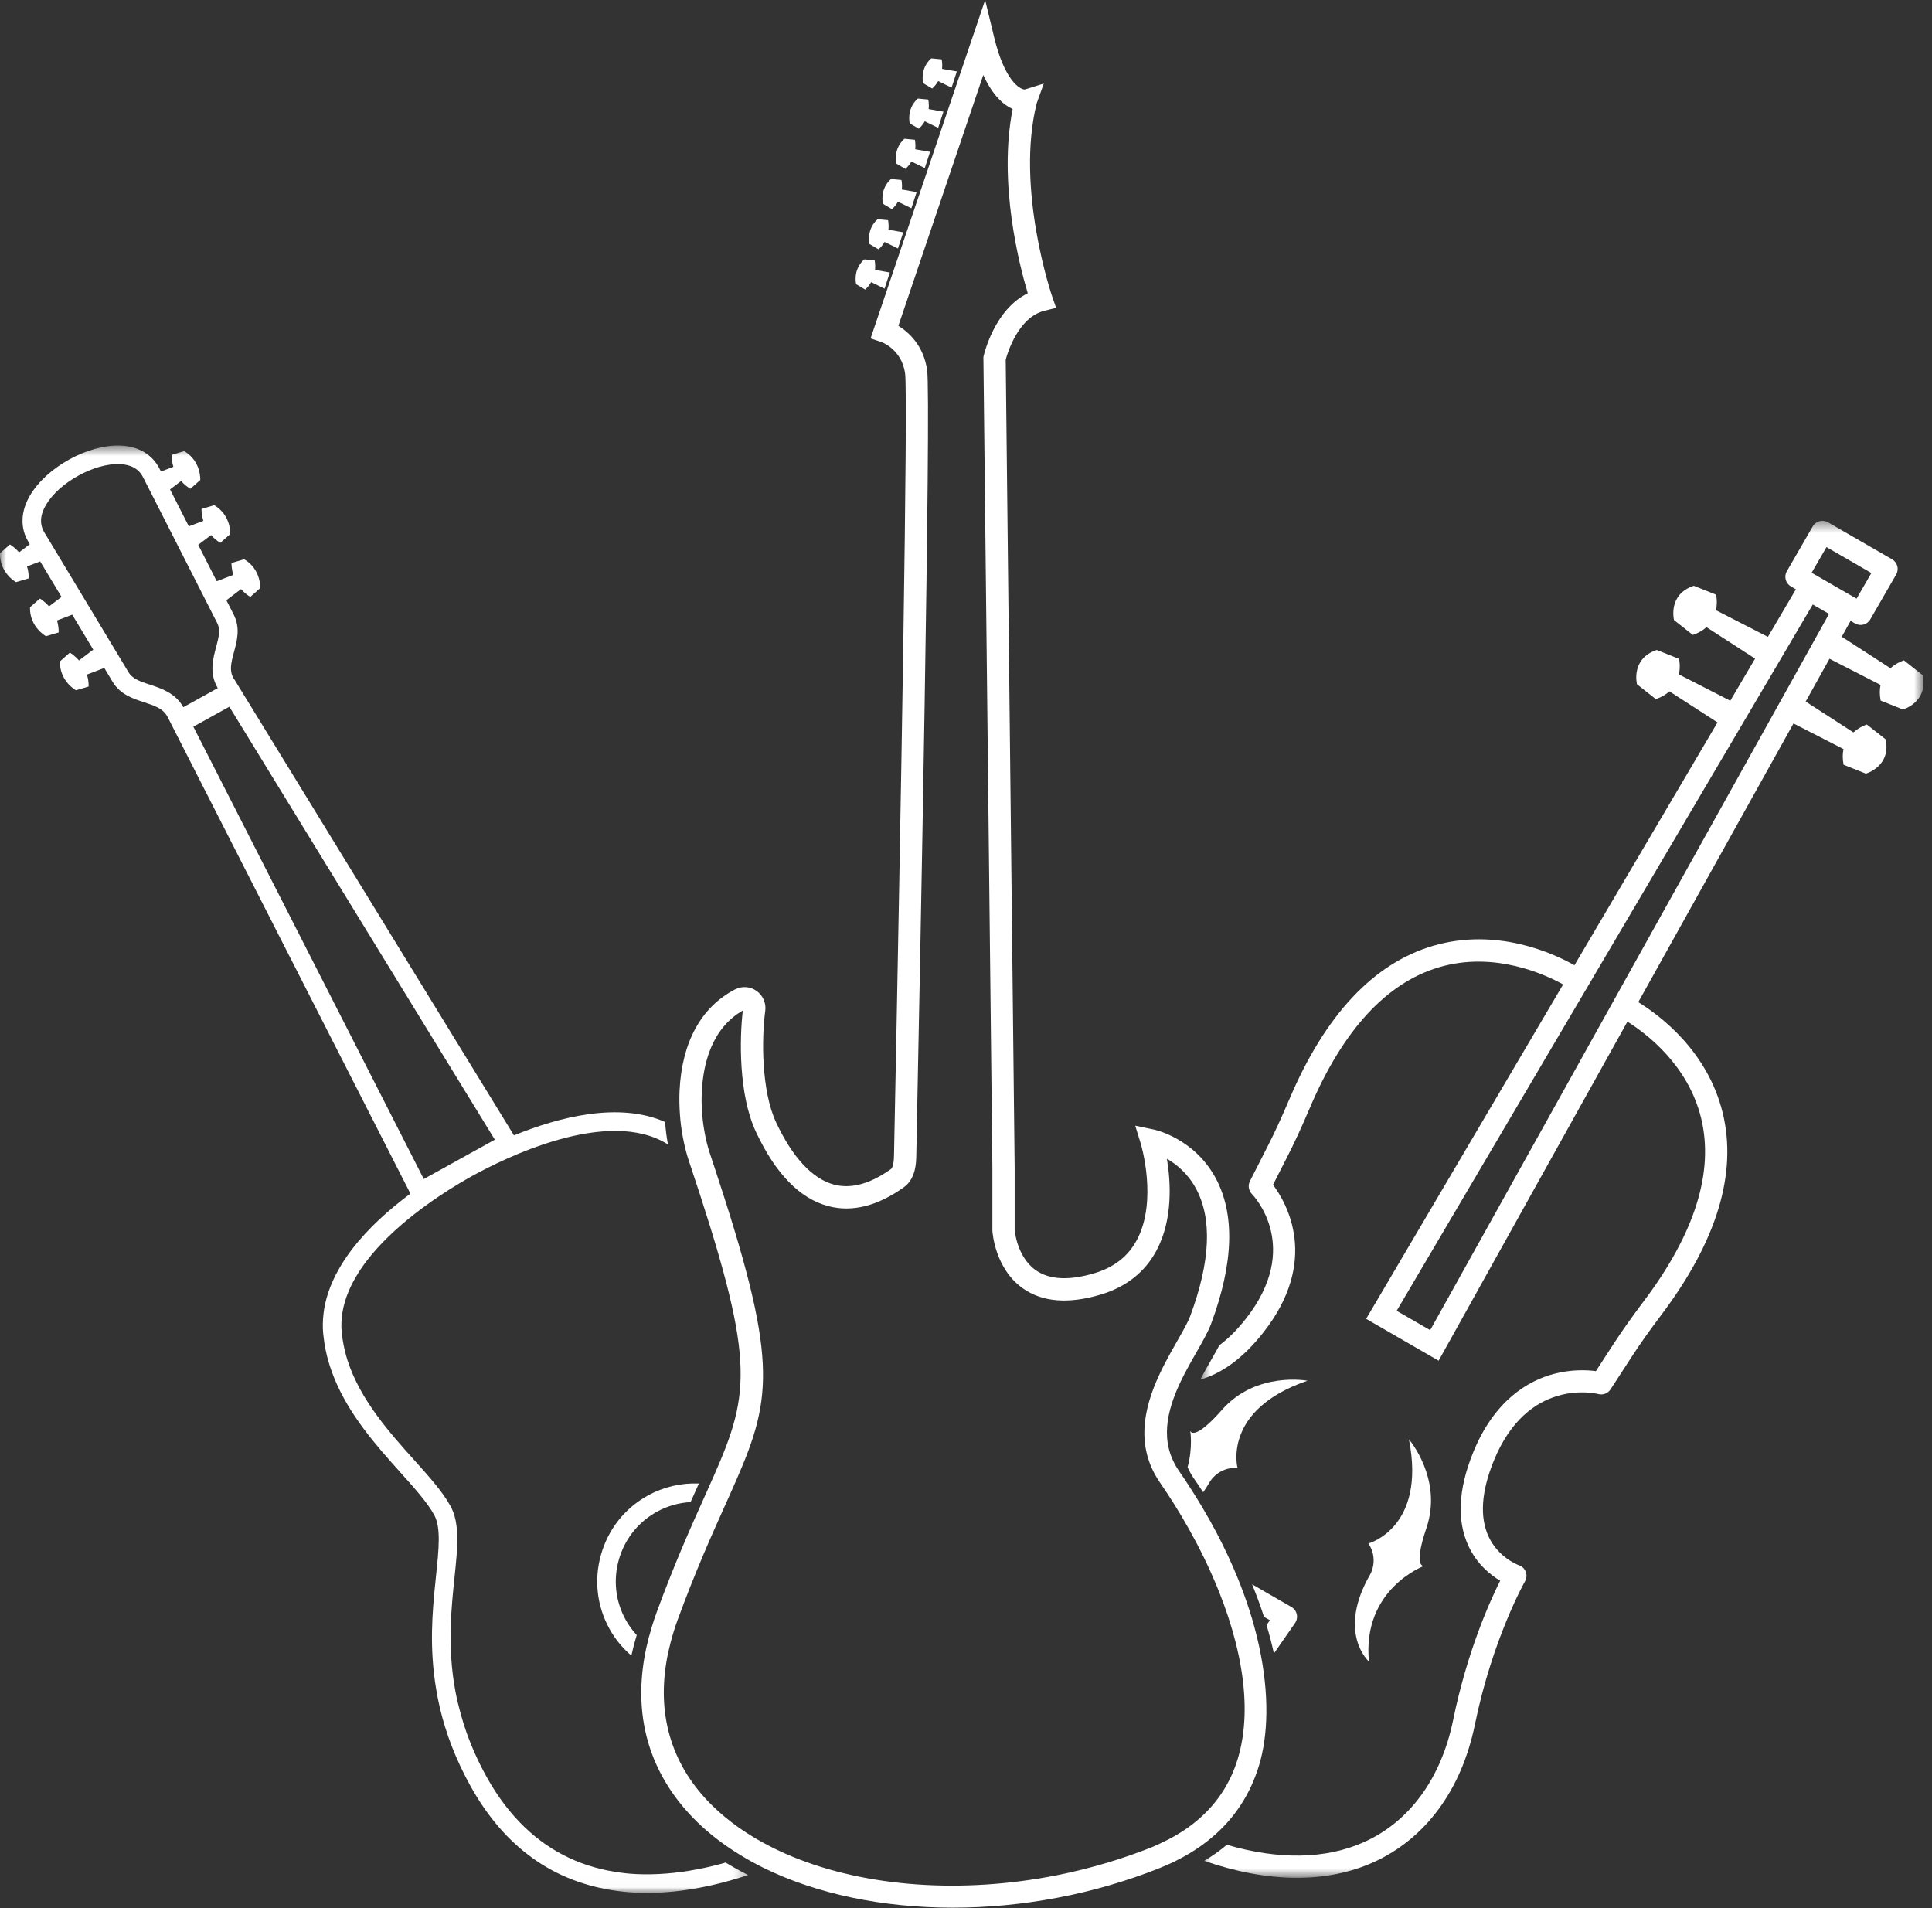 <?xml version="1.0" encoding="UTF-8"?>
<svg width="162px" height="160px" viewBox="0 0 162 160" version="1.1" xmlns="http://www.w3.org/2000/svg" xmlns:xlink="http://www.w3.org/1999/xlink">
    <rect x="0" y="0" width="162" height="160" fill="#333333" stroke="none"/>
    <!-- Generator: Sketch 52.2 (67145) - http://www.bohemiancoding.com/sketch -->
    <title>Group 29</title>
    <desc>Created with Sketch.</desc>
    <defs>
        <polygon id="path-1" points="0.643 0.48 61.29 0.48 61.29 114.27 0.643 114.27"></polygon>
        <polygon id="path-3" points="0 0.62 62.732 0.62 62.732 121.987 0 121.987"></polygon>
    </defs>
    <g id="UI" stroke="none" stroke-width="1" fill="none" fill-rule="evenodd">
        <g id="Landing-Iconos" transform="translate(-1047, -2248)">
            <g id="Group-27" transform="translate(1047, 2248)">
                <g id="Group-29" transform="translate(-0, 0)">
                    <path d="M78.165,7.421 C78.383,7.222 78.546,7.01 78.667,6.797 L79.791,7.348 L80.232,5.99 L78.992,5.773 C79.04,5.31 78.959,4.975 78.959,4.975 L78.085,4.891 C77.098,5.772 77.409,6.975 77.409,6.975 L78.165,7.421 Z" id="Fill-1" fill="#FFFFFF"></path>
                    <path d="M77.041,10.792 C77.259,10.594 77.422,10.382 77.543,10.169 L78.667,10.72 L79.108,9.361 L77.868,9.146 C77.916,8.682 77.835,8.347 77.835,8.347 L76.961,8.263 C75.974,9.144 76.285,10.346 76.285,10.346 L77.041,10.792 Z" id="Fill-3" fill="#FFFFFF"></path>
                    <path d="M75.917,14.164 C76.135,13.966 76.298,13.754 76.42,13.541 L77.543,14.091 L77.984,12.733 L76.744,12.517 C76.792,12.054 76.711,11.719 76.711,11.719 L75.837,11.635 C74.85,12.516 75.161,13.718 75.161,13.718 L75.917,14.164 Z" id="Fill-5" fill="#FFFFFF"></path>
                    <path d="M74.793,17.536 C75.011,17.338 75.174,17.126 75.296,16.913 L76.419,17.464 L76.86,16.105 L75.62,15.889 C75.668,15.426 75.587,15.091 75.587,15.091 L74.713,15.007 C73.726,15.888 74.037,17.09 74.037,17.09 L74.793,17.536 Z" id="Fill-7" fill="#FFFFFF"></path>
                    <path d="M73.669,20.908 C73.887,20.71 74.05,20.498 74.172,20.285 L75.295,20.835 L75.736,19.477 L74.496,19.261 C74.544,18.798 74.463,18.463 74.463,18.463 L73.589,18.379 C72.602,19.259 72.913,20.462 72.913,20.462 L73.669,20.908 Z" id="Fill-9" fill="#FFFFFF"></path>
                    <path d="M72.545,24.28 C72.763,24.082 72.926,23.87 73.048,23.657 L74.171,24.207 L74.612,22.849 L73.372,22.633 C73.42,22.17 73.339,21.835 73.339,21.835 L72.465,21.751 C71.479,22.631 71.789,23.834 71.789,23.834 L72.545,24.28 Z" id="Fill-11" fill="#FFFFFF"></path>
                    <path d="M106.484,135.863 L106.202,136.269 C106.446,137.085 106.651,137.879 106.819,138.649 L108.592,136.094 C108.741,135.879 108.793,135.613 108.735,135.359 C108.678,135.105 108.518,134.886 108.293,134.756 L104.988,132.848 C105.37,133.78 105.703,134.69 105.988,135.578 L106.484,135.863 Z" id="Fill-13" fill="#FFFFFF"></path>
                    <path d="M114.787,139.325 C114.195,133.223 119.419,131.302 119.419,131.302 C119.419,131.302 118.445,131.563 119.61,128.12 C120.999,124.014 118.14,120.689 118.14,120.689 C119.61,128.12 114.743,129.424 114.743,129.424 C115.62,130.754 114.907,131.989 114.907,131.989 C112.057,136.925 114.787,139.325 114.787,139.325" id="Fill-15" fill="#FFFFFF"></path>
                    <path d="M100.887,125.132 C101.081,124.855 101.273,124.555 101.463,124.227 C101.463,124.227 102.176,122.993 103.767,123.087 C103.767,123.087 102.462,118.22 109.633,115.777 C109.633,115.777 105.323,114.964 102.462,118.22 C100.063,120.95 99.802,119.976 99.802,119.976 C99.802,119.976 100.039,121.347 99.579,123.034 C99.714,123.328 99.867,123.62 100.066,123.908 C100.35,124.318 100.621,124.726 100.887,125.132" id="Fill-17" fill="#FFFFFF"></path>
                    <g id="Group-21" transform="translate(100, 43.191)">
                        <mask id="mask-2" fill="white">
                            <use xlink:href="#path-1"></use>
                        </mask>
                        <g id="Clip-20"></g>
                        <path d="M35.459,40.445 L35.126,41.041 L19.922,68.345 L17.112,66.722 L52.003,7.5 L53.367,8.287 L35.459,40.445 Z M53.152,2.685 L56.918,4.859 L55.675,7.011 L51.909,4.837 L53.152,2.685 Z M61.222,13.425 L59.643,12.18 C59.643,12.18 59.057,12.357 58.517,12.841 L54.433,10.202 L55.174,8.873 L55.55,9.091 C55.996,9.348 56.566,9.195 56.823,8.75 L58.997,4.984 C59.255,4.539 59.102,3.968 58.657,3.711 L53.276,0.605 C52.83,0.348 52.261,0.5 52.004,0.945 L49.828,4.712 C49.572,5.157 49.724,5.727 50.17,5.985 L50.588,6.226 L48.241,10.212 L43.887,7.981 C44.035,7.27 43.895,6.674 43.895,6.674 L42.029,5.93 C39.823,6.656 40.368,8.805 40.368,8.805 L41.947,10.05 C42.434,9.883 42.806,9.656 43.088,9.399 L47.167,12.034 L45.086,15.566 L40.779,13.361 C40.929,12.65 40.789,12.055 40.789,12.055 L38.922,11.31 C36.716,12.037 37.262,14.185 37.262,14.185 L38.841,15.43 C39.328,15.264 39.699,15.037 39.983,14.779 L44.015,17.385 L32.018,37.747 C30.319,36.785 25.539,34.541 20.164,36.12 C15.171,37.587 11.117,41.915 8.112,48.986 C7.455,50.535 6.885,51.773 6.319,52.881 L4.806,55.854 C4.625,56.21 4.694,56.643 4.972,56.93 C5.147,57.108 9.183,61.38 4.475,67.378 C3.743,68.311 2.998,69.049 2.245,69.613 C2.043,69.989 1.816,70.388 1.572,70.817 C1.272,71.342 0.951,71.903 0.643,72.49 C2.503,71.961 4.282,70.644 5.941,68.529 C10.657,62.522 7.91,57.717 6.743,56.157 L7.98,53.728 C8.565,52.58 9.152,51.305 9.828,49.715 C12.599,43.192 16.248,39.222 20.67,37.914 C25.31,36.542 29.585,38.532 31.07,39.357 L14.551,67.395 L20.629,70.905 L36.46,42.477 C38.066,43.485 41.564,46.128 42.644,50.585 C43.732,55.072 42.119,60.223 37.849,65.893 C36.816,67.266 36.005,68.413 35.299,69.499 L33.817,71.779 C33.062,71.682 31.757,71.621 30.272,72.018 C28.174,72.581 25.296,74.191 23.499,78.666 C22.275,81.715 22.151,84.332 23.131,86.443 C23.841,87.972 24.977,88.874 25.792,89.357 C24.917,91.094 23.025,95.288 21.845,101.048 C20.847,105.925 18.197,109.556 14.385,111.271 C11.166,112.719 7.214,112.772 2.872,111.501 C2.294,111.99 1.661,112.439 0.977,112.849 C6.284,114.685 11.176,114.758 15.149,112.971 C19.523,111.003 22.549,106.902 23.671,101.421 C25.146,94.217 27.845,89.454 27.873,89.406 C28.012,89.164 28.034,88.872 27.935,88.61 C27.836,88.349 27.623,88.143 27.357,88.058 C27.34,88.052 25.654,87.452 24.821,85.657 C24.067,84.033 24.204,81.913 25.229,79.361 C28.07,72.285 33.787,73.645 34.025,73.705 C34.415,73.807 34.825,73.649 35.044,73.311 L36.861,70.514 C37.543,69.465 38.33,68.354 39.339,67.015 C43.959,60.877 45.681,55.201 44.455,50.145 C43.196,44.951 39.198,41.968 37.37,40.843 L50.386,17.471 L54.581,19.621 C54.5,19.995 54.488,20.43 54.588,20.935 L56.456,21.679 C56.456,21.679 58.589,21.078 58.115,18.805 L56.537,17.56 C56.537,17.56 55.952,17.737 55.411,18.222 L51.408,15.635 L53.406,12.046 L57.687,14.241 C57.606,14.615 57.596,15.05 57.696,15.555 L59.561,16.299 C59.561,16.299 61.696,15.698 61.222,13.425 Z" id="Fill-19" fill="#FFFFFF" mask="url(#mask-2)"></path>
                    </g>
                    <path d="M52.469,135.836 C51.608,134.283 51.405,132.483 51.896,130.767 C52.367,129.127 53.416,127.758 54.863,126.889 C54.93,126.848 54.999,126.809 55.068,126.77 C55.954,126.279 56.921,126.01 57.907,125.954 C58.152,125.409 58.383,124.892 58.602,124.396 C57.118,124.338 55.643,124.674 54.314,125.41 C52.391,126.47 51.008,128.223 50.402,130.338 C49.795,132.454 50.046,134.674 51.109,136.59 C51.587,137.454 52.212,138.203 52.94,138.829 C53.06,138.269 53.211,137.694 53.39,137.105 C53.039,136.722 52.726,136.301 52.469,135.836" id="Fill-22" fill="#FFFFFF"></path>
                    <g id="Group-26" transform="translate(0, 36.739)">
                        <mask id="mask-4" fill="white">
                            <use xlink:href="#path-3"></use>
                        </mask>
                        <g id="Clip-25"></g>
                        <path d="M16.213,24.194 L19.231,22.521 L41.492,58.826 L35.535,62.127 L16.213,24.194 Z M12.577,20.673 C11.794,20.417 11.117,20.197 10.778,19.634 L3.714,7.898 C3.306,7.22 3.355,6.442 3.862,5.586 C4.965,3.72 7.906,2.095 10.034,2.177 C10.994,2.214 11.656,2.589 12.006,3.301 L18.215,15.511 C18.494,16.062 18.361,16.635 18.121,17.526 C17.861,18.489 17.536,19.69 18.231,20.909 L18.26,20.959 L15.372,22.56 C14.706,21.373 13.528,20.984 12.577,20.673 Z M60.581,119.52 C58.713,120.027 56.923,120.322 55.231,120.404 C54.408,120.444 53.605,120.439 52.832,120.376 C52.59,120.357 52.354,120.327 52.117,120.297 C48.945,119.903 46.23,118.624 43.998,116.483 C42.793,115.327 41.726,113.924 40.806,112.266 C40.09,110.973 39.535,109.717 39.105,108.501 C38.908,107.942 38.744,107.393 38.597,106.852 C38.441,106.278 38.305,105.711 38.2,105.158 C37.816,103.14 37.743,101.267 37.799,99.551 C37.845,98.11 37.981,96.78 38.106,95.58 C38.374,93.026 38.585,91.01 37.761,89.526 C37.099,88.33 35.997,87.101 34.721,85.678 C32.673,83.395 30.217,80.657 29.147,77.349 C28.961,76.773 28.822,76.177 28.729,75.566 C28.699,75.367 28.669,75.17 28.65,74.968 C28.621,74.663 28.619,74.359 28.634,74.057 C28.639,73.949 28.648,73.842 28.659,73.735 C28.775,72.57 29.195,71.443 29.815,70.375 C30.094,69.895 30.412,69.426 30.761,68.971 C32.965,66.101 36.366,63.784 38.473,62.518 C38.902,62.26 39.278,62.046 39.578,61.879 C42.208,60.422 50.969,56.042 56.01,59.228 C55.894,58.613 55.812,57.985 55.768,57.344 C51.913,55.642 46.93,56.902 43.095,58.467 L19.632,20.199 L19.62,20.205 L19.582,20.138 C19.222,19.508 19.363,18.889 19.621,17.931 C19.876,16.987 20.165,15.918 19.601,14.807 L18.983,13.592 L20.212,12.661 C20.415,12.897 20.668,13.12 20.987,13.314 L21.818,12.577 C21.818,12.577 21.913,11.011 20.475,10.156 L19.411,10.471 C19.411,10.471 19.392,10.906 19.563,11.469 L18.173,12 L16.621,8.946 L17.7,8.129 C17.903,8.364 18.157,8.588 18.475,8.78 L19.306,8.045 C19.306,8.045 19.4,6.478 17.963,5.623 L16.898,5.938 C16.898,5.938 16.879,6.373 17.051,6.937 L15.834,7.4 L14.258,4.3 L15.187,3.596 C15.39,3.831 15.644,4.055 15.962,4.248 L16.793,3.512 C16.793,3.512 16.888,1.946 15.45,1.09 L14.386,1.405 C14.386,1.405 14.367,1.841 14.538,2.404 L13.496,2.801 L13.397,2.606 C12.797,1.386 11.625,0.682 10.094,0.624 C7.388,0.52 3.922,2.429 2.524,4.795 C1.727,6.142 1.677,7.529 2.382,8.699 L2.499,8.895 L1.599,9.577 C1.212,9.133 0.832,8.918 0.832,8.918 L0.001,9.655 C-0.036,11.326 1.343,12.076 1.343,12.076 L2.408,11.761 C2.412,11.389 2.357,11.056 2.265,10.759 L3.368,10.338 L5.159,13.315 L4.11,14.109 C3.725,13.666 3.345,13.451 3.345,13.451 L2.514,14.187 C2.477,15.859 3.856,16.609 3.856,16.609 L4.92,16.294 C4.925,15.922 4.87,15.588 4.777,15.291 L6.056,14.804 L7.821,17.735 L6.623,18.642 C6.237,18.198 5.857,17.984 5.857,17.984 L5.026,18.72 C4.99,20.391 6.368,21.142 6.368,21.142 L7.433,20.827 C7.437,20.455 7.382,20.121 7.29,19.824 L8.745,19.27 L9.446,20.436 C10.084,21.495 11.152,21.844 12.095,22.151 C12.939,22.427 13.669,22.665 14.034,23.345 L14.066,23.404 L34.414,63.351 C32.682,64.638 30.895,66.217 29.517,68.017 C29.199,68.433 28.905,68.862 28.636,69.301 C27.908,70.489 27.381,71.758 27.17,73.089 C27.152,73.211 27.137,73.333 27.124,73.456 C27.062,73.999 27.049,74.551 27.102,75.114 C27.114,75.254 27.138,75.389 27.155,75.526 C27.174,75.669 27.189,75.814 27.212,75.955 C27.267,76.291 27.334,76.622 27.415,76.947 C27.568,77.564 27.765,78.159 27.996,78.737 C29.266,81.92 31.591,84.517 33.563,86.716 C34.775,88.069 35.824,89.237 36.402,90.28 C36.987,91.335 36.798,93.137 36.56,95.418 C36.476,96.222 36.387,97.081 36.321,97.99 C36.274,98.629 36.239,99.293 36.226,99.982 C36.196,101.506 36.28,103.152 36.573,104.903 C36.661,105.431 36.764,105.966 36.894,106.514 C37.38,108.555 38.177,110.728 39.447,113.02 C42.29,118.149 46.419,121.104 51.729,121.818 C52.051,121.862 52.376,121.898 52.706,121.926 C55.172,122.126 57.874,121.835 60.735,121.084 C61.392,120.911 62.06,120.709 62.732,120.487 C62.077,120.163 61.448,119.811 60.842,119.441 C60.755,119.466 60.667,119.497 60.581,119.52 Z" id="Fill-24" fill="#FFFFFF" mask="url(#mask-4)"></path>
                    </g>
                    <path d="M103.79,147.476 C103.056,149.913 101.6,151.871 99.475,153.345 C98.847,153.779 98.159,154.169 97.414,154.518 C97.138,154.646 96.869,154.779 96.578,154.896 C95.399,155.367 94.203,155.783 92.995,156.149 C91.545,156.59 90.078,156.955 88.609,157.247 C80.671,158.819 72.632,158.238 66.445,155.688 C65.767,155.409 65.112,155.105 64.481,154.779 C62.7,153.858 61.112,152.753 59.784,151.463 C56.41,148.184 55.094,144.039 55.882,139.334 C55.969,138.813 56.086,138.285 56.224,137.752 C56.392,137.107 56.59,136.454 56.834,135.79 C58.332,131.711 59.696,128.678 60.793,126.239 C60.904,125.991 61.012,125.75 61.119,125.513 C61.343,125.012 61.557,124.532 61.759,124.068 C64.816,117.054 65.172,113.797 59.922,97.919 C59.79,97.519 59.658,97.121 59.519,96.706 C59.307,96.075 59.158,95.417 59.045,94.745 C58.87,93.721 58.794,92.659 58.847,91.559 C58.956,89.263 59.646,86.245 62.287,84.736 C62.012,87.01 61.915,91.758 63.379,94.896 C65.019,98.41 67.063,100.51 69.456,101.139 C71.454,101.666 73.58,101.132 75.784,99.559 C76.792,98.839 76.819,97.498 76.831,96.925 C77.131,82.075 78.085,33.439 77.741,31.038 C77.446,28.971 76.195,27.856 75.33,27.32 L82.449,6.288 C83.25,8.045 84.178,8.812 84.91,9.139 C83.695,15.332 85.46,22.192 86.179,24.591 C83.398,25.945 82.523,29.663 82.483,29.836 L82.459,29.943 L83.212,97.883 L83.212,103.197 C83.22,103.326 83.416,106.381 85.779,108.04 C87.415,109.188 89.61,109.36 92.307,108.549 C94.438,107.91 96.008,106.667 96.976,104.853 C98.361,102.26 98.168,99.108 97.847,97.165 C98.634,97.62 99.575,98.38 100.258,99.616 C101.659,102.152 101.507,105.759 99.807,110.337 C99.605,110.883 99.187,111.613 98.704,112.458 C98.53,112.762 98.346,113.086 98.161,113.42 C97.832,114.012 97.499,114.645 97.191,115.312 C95.939,118.027 95.156,121.276 97.284,124.347 C97.321,124.4 97.357,124.455 97.394,124.509 C97.721,124.987 98.046,125.479 98.367,125.985 C99.29,127.445 100.174,129.013 100.967,130.643 C101.422,131.58 101.847,132.538 102.232,133.505 C102.773,134.865 103.232,136.246 103.585,137.623 C103.802,138.464 103.978,139.305 104.108,140.138 C104.51,142.717 104.469,145.223 103.79,147.476 M105.573,138.027 C105.405,137.256 105.201,136.462 104.958,135.646 C104.889,135.417 104.818,135.187 104.743,134.955 C104.457,134.068 104.125,133.158 103.743,132.225 C102.741,129.783 101.396,127.196 99.641,124.509 C99.376,124.103 99.104,123.696 98.82,123.285 C98.621,122.998 98.468,122.705 98.334,122.411 C97.221,119.97 98.21,117.321 99.397,115.058 C99.705,114.471 100.026,113.91 100.326,113.385 C100.571,112.956 100.798,112.558 100.999,112.181 C101.228,111.753 101.422,111.354 101.558,110.987 C103.457,105.876 103.569,101.746 101.893,98.712 C100.087,95.445 96.875,94.742 96.739,94.714 L95.191,94.392 L95.656,95.903 C95.67,95.95 97.091,100.672 95.329,103.972 C94.593,105.35 93.429,106.262 91.77,106.761 C89.657,107.394 88.006,107.313 86.863,106.519 C85.253,105.398 85.082,103.145 85.079,103.145 L85.079,97.872 L84.329,30.155 C84.485,29.578 85.387,26.609 87.567,26.063 L88.556,25.816 L88.222,24.851 C88.191,24.761 85.143,15.81 86.93,8.658 L87.521,7.006 L85.932,7.503 L85.927,7.503 C85.5,7.503 84.228,6.723 83.363,3.139 L82.605,0 L72.999,28.377 L73.89,28.674 C73.908,28.679 75.601,29.267 75.892,31.303 C76.149,33.101 75.552,67.757 74.963,96.887 C74.947,97.694 74.81,97.958 74.698,98.038 C72.968,99.274 71.362,99.71 69.931,99.333 C68.127,98.859 66.446,97.051 65.072,94.106 C63.838,91.46 63.854,87.069 64.167,84.762 C64.255,84.109 63.974,83.469 63.433,83.089 C62.897,82.712 62.204,82.667 61.626,82.969 C58.78,84.455 57.174,87.395 56.981,91.47 C56.949,92.146 56.969,92.807 57.014,93.461 C57.057,94.102 57.139,94.729 57.256,95.345 C57.382,96.011 57.536,96.667 57.748,97.299 C63.309,113.906 63.006,116.608 59.848,123.773 C59.629,124.269 59.397,124.786 59.153,125.331 C59.13,125.379 59.11,125.424 59.089,125.473 C57.981,127.938 56.601,131.005 55.08,135.146 C54.913,135.6 54.768,136.044 54.636,136.482 C54.457,137.071 54.306,137.647 54.185,138.207 C52.674,145.235 55.563,149.965 58.481,152.802 C59.54,153.831 60.756,154.746 62.087,155.558 C62.694,155.928 63.321,156.28 63.978,156.604 C68.454,158.818 74.015,159.965 79.894,159.965 C85.624,159.964 91.656,158.877 97.271,156.63 C98.157,156.276 98.974,155.87 99.731,155.418 C100.416,155.008 101.049,154.558 101.627,154.069 C103.521,152.467 104.847,150.445 105.578,148.014 C106.319,145.556 106.463,142.121 105.573,138.027" id="Fill-27" fill="#FFFFFF"></path>
                </g>
            </g>
        </g>
    </g>
</svg>